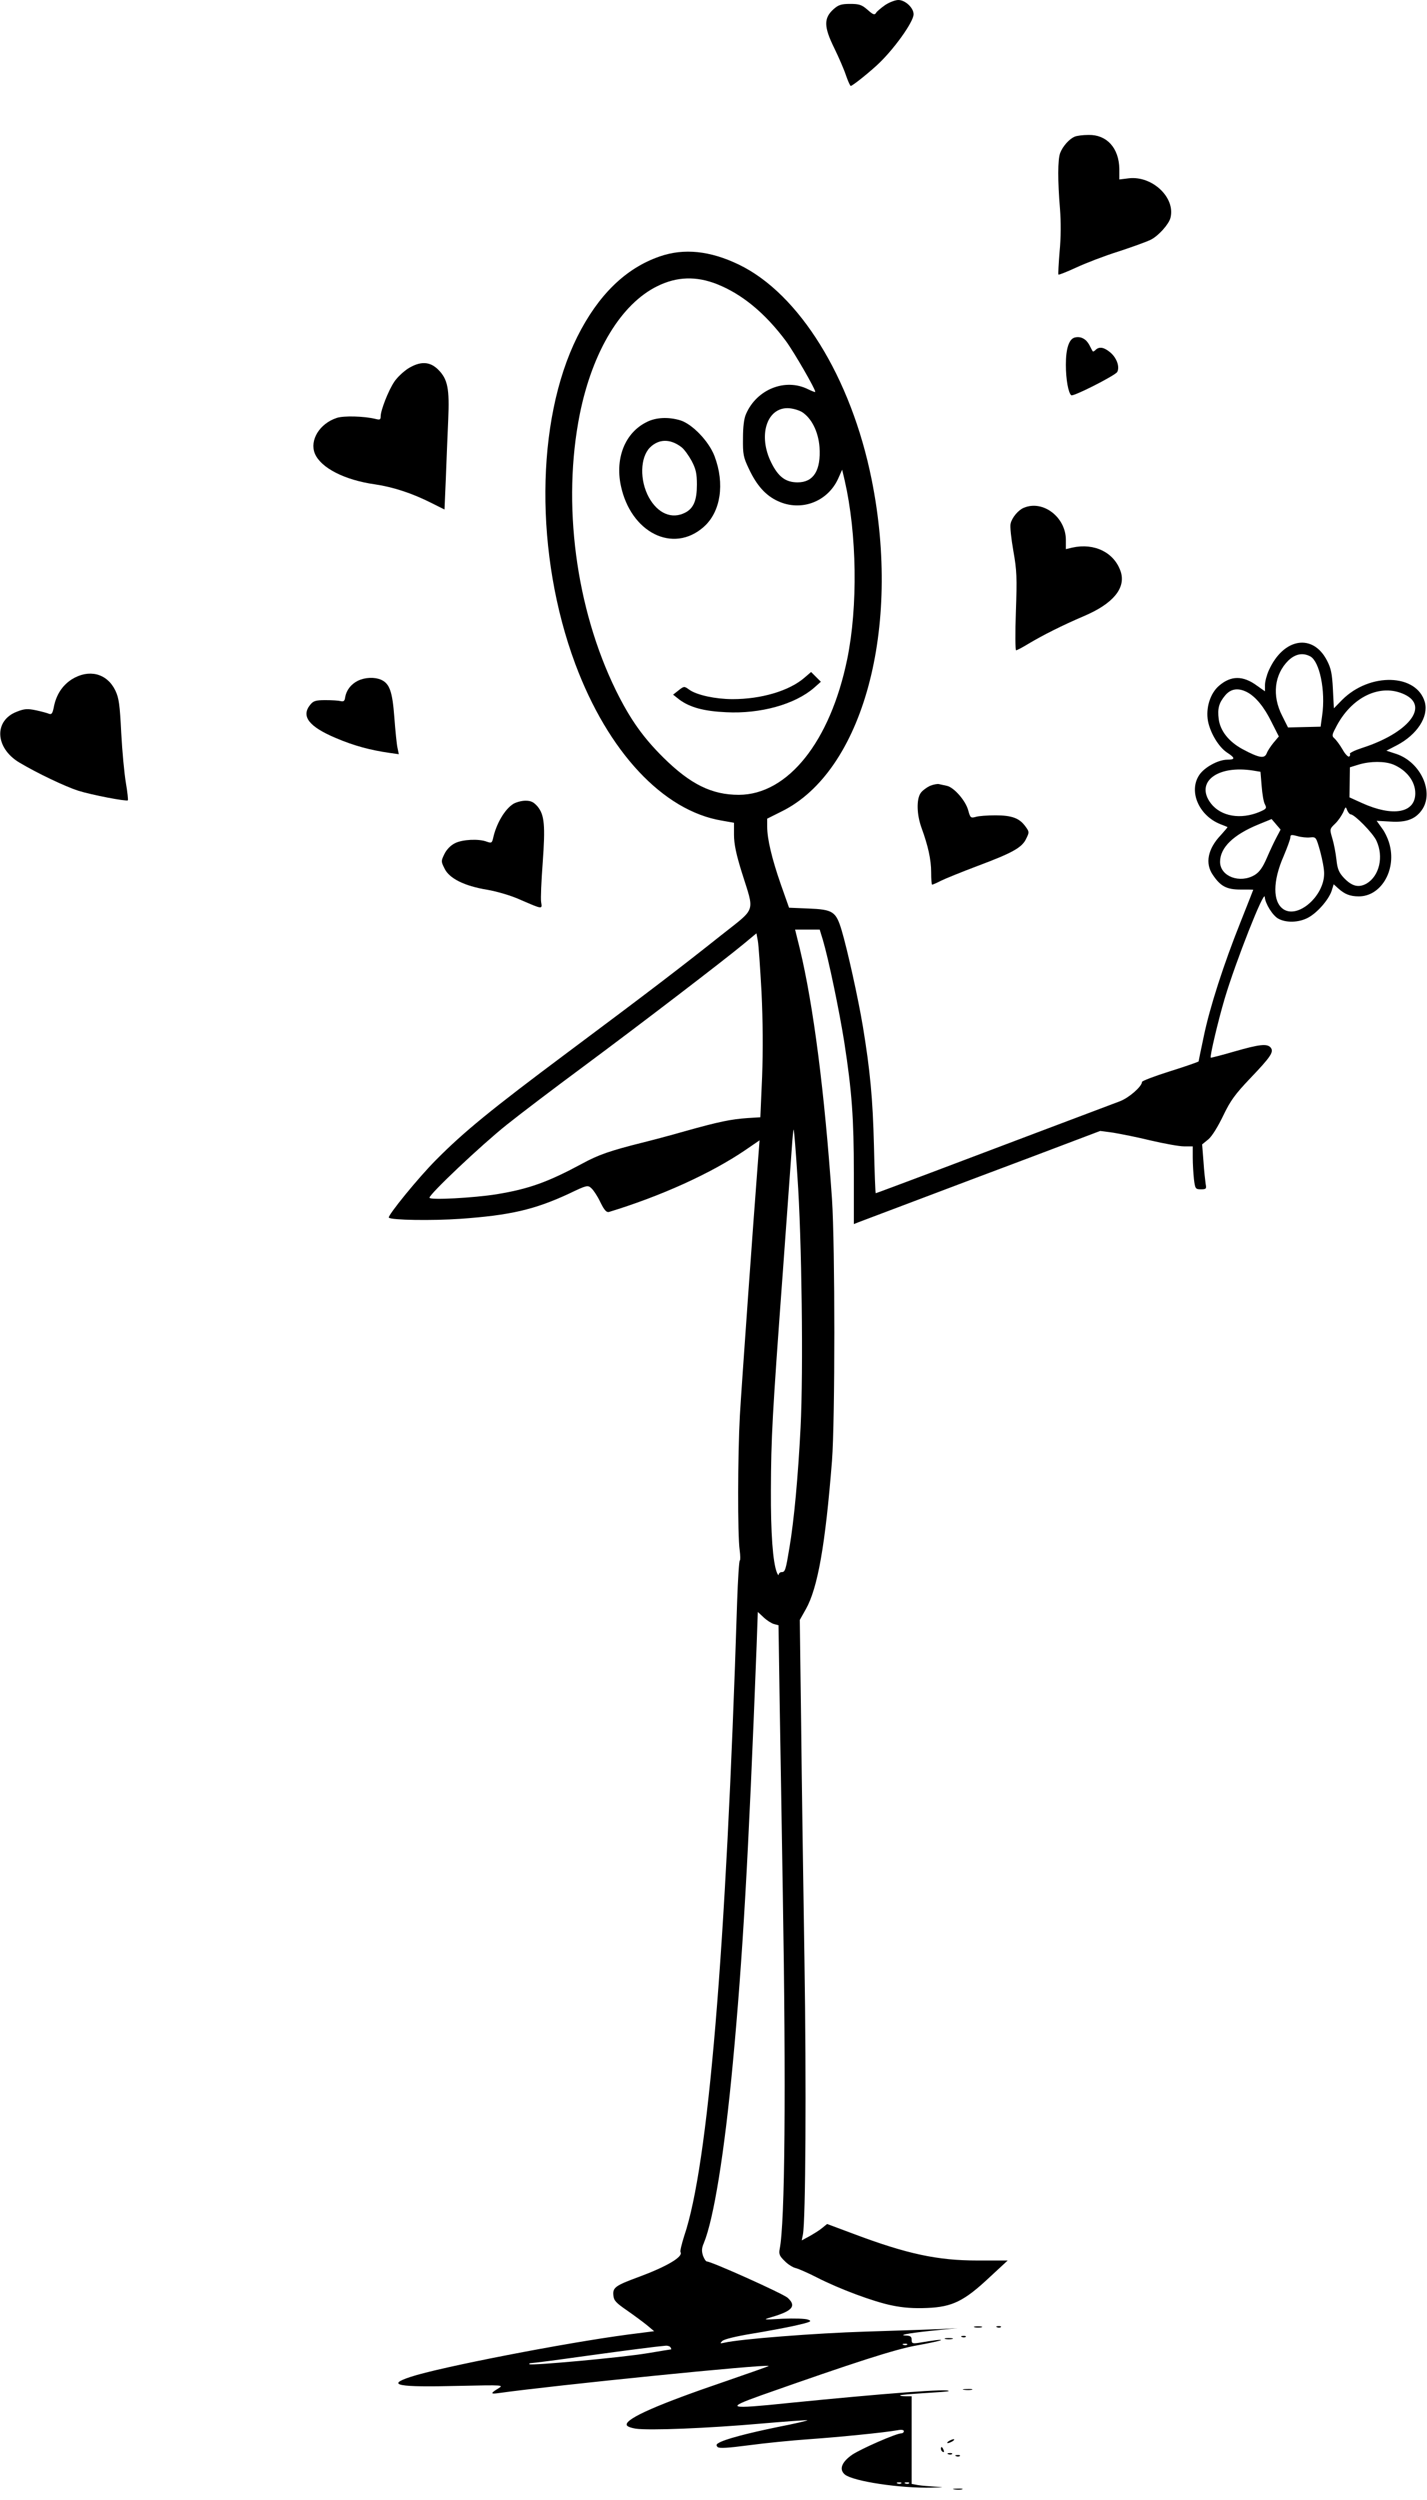  <svg version="1.0" xmlns="http://www.w3.org/2000/svg"
 width="731pt" height="1280pt" viewBox="0 0 731 1280"
 preserveAspectRatio="xMidYMid meet"><g transform="translate(0,1280) scale(0.1,-0.1)"
fill="#000000" stroke="none">
<path d="M4534 12774 c-21 -15 -43 -33 -47 -41 -7 -11 -15 -8 -43 17 -30 26
-43 30 -89 30 -46 0 -60 -5 -85 -27 -51 -46 -50 -90 3 -198 24 -49 52 -114 61
-142 10 -29 21 -53 24 -53 8 0 78 55 132 104 84 76 190 223 190 263 0 33 -43
73 -78 73 -16 0 -47 -12 -68 -26z"/>
<path d="M5505 12100 c-27 -11 -61 -49 -74 -83 -13 -34 -13 -143 -1 -287 5
-66 5 -147 -2 -218 -5 -62 -8 -115 -6 -118 3 -2 43 14 91 36 47 22 145 60 219
83 73 24 147 51 164 60 39 20 92 79 100 112 26 104 -94 216 -214 202 l-48 -6
0 54 c-2 107 -64 176 -158 174 -28 0 -60 -4 -71 -9z"/>
<path d="M3380 11487 c-175 -60 -316 -198 -423 -412 -214 -431 -218 -1116 -10
-1675 168 -450 450 -752 751 -802 l62 -11 0 -62 c0 -46 11 -99 40 -192 66
-211 77 -177 -107 -323 -204 -162 -359 -281 -788 -601 -390 -291 -529 -405
-670 -547 -92 -92 -252 -289 -243 -297 12 -13 224 -16 366 -6 255 18 380 47
555 128 94 45 98 46 117 28 11 -10 32 -42 46 -72 19 -39 31 -52 43 -49 263 80
521 196 699 317 l73 50 -6 -78 c-25 -322 -87 -1191 -95 -1333 -11 -202 -12
-611 -1 -687 4 -29 4 -53 1 -53 -4 0 -10 -96 -14 -213 -57 -1798 -148 -2884
-271 -3246 -13 -41 -22 -78 -19 -83 15 -24 -72 -75 -219 -129 -114 -42 -129
-53 -125 -92 2 -27 14 -39 69 -77 36 -25 82 -59 103 -76 l37 -31 -133 -17
c-319 -42 -969 -168 -1115 -217 -128 -42 -66 -54 245 -46 234 5 234 5 203 -14
-39 -24 -39 -29 2 -23 286 40 1374 150 1385 139 1 -1 -98 -36 -220 -78 -344
-117 -508 -189 -508 -222 0 -9 17 -16 47 -21 68 -10 371 2 642 26 129 11 236
19 237 17 2 -2 -67 -18 -154 -35 -156 -32 -273 -63 -302 -82 -11 -6 -12 -12
-4 -20 8 -8 53 -5 160 9 82 11 221 25 309 31 155 11 386 34 453 46 20 4 32 2
32 -5 0 -6 -6 -11 -13 -11 -26 0 -206 -79 -251 -109 -55 -38 -69 -76 -38 -102
44 -35 284 -71 447 -67 64 2 66 2 15 5 -30 2 -70 5 -87 8 l-33 6 0 224 0 225
-32 0 c-17 0 -29 2 -27 5 3 2 59 7 124 11 66 4 122 8 124 10 17 15 -323 -11
-823 -61 -308 -32 -324 -27 -136 40 479 169 684 235 795 255 66 12 122 24 125
27 5 5 -33 0 -117 -14 -29 -4 -33 -2 -33 16 0 17 -6 21 -32 22 -44 2 43 16
171 28 l96 10 -85 -5 c-47 -2 -220 -8 -385 -13 -258 -8 -644 -38 -725 -57 -22
-5 -23 -4 -10 9 9 9 71 24 150 37 74 12 175 31 225 42 78 18 87 22 65 30 -14
6 -72 7 -130 5 -104 -6 -105 -6 -55 9 105 31 126 56 80 98 -23 21 -390 186
-414 186 -5 0 -14 14 -20 30 -7 23 -7 38 4 63 51 123 106 462 149 922 50 534
80 1049 122 2141 l6 170 30 -28 c17 -16 41 -31 53 -34 l23 -6 6 -401 c4 -221
11 -658 16 -972 17 -1000 11 -1691 -16 -1821 -5 -25 -1 -36 25 -61 16 -17 43
-34 58 -37 15 -4 63 -25 106 -47 117 -60 292 -125 386 -144 56 -12 115 -16
180 -13 129 5 190 35 319 156 l94 87 -154 0 c-205 0 -361 33 -637 137 l-134
50 -26 -21 c-14 -12 -44 -30 -65 -42 l-39 -21 6 30 c14 71 18 771 8 1402 -6
377 -14 924 -17 1215 l-7 530 31 55 c61 108 100 329 134 760 16 208 16 1098 0
1340 -38 548 -95 992 -165 1283 l-24 97 63 0 63 0 16 -52 c30 -101 85 -367
110 -525 39 -252 49 -391 49 -670 l0 -261 25 10 c14 5 143 54 286 108 143 54
415 157 605 228 l346 131 67 -9 c36 -6 123 -23 192 -40 69 -16 145 -30 170
-30 l45 0 0 -57 c0 -32 3 -82 6 -110 6 -50 8 -53 36 -53 27 0 29 3 24 28 -2
15 -8 66 -11 114 l-7 88 32 26 c19 16 49 65 76 121 37 77 60 109 138 191 106
111 123 136 105 158 -18 21 -56 17 -185 -20 -65 -19 -120 -33 -122 -32 -5 6
37 186 72 304 56 188 203 561 205 519 2 -34 41 -97 71 -112 40 -21 103 -19
149 5 47 24 106 91 122 137 l11 35 22 -20 c34 -31 62 -42 107 -42 111 0 190
129 159 259 -6 28 -24 68 -40 89 l-28 39 72 -4 c79 -5 125 12 158 57 67 91 -3
246 -128 289 l-52 17 54 28 c103 54 163 146 143 220 -41 147 -282 154 -424 12
l-42 -43 -5 98 c-4 79 -10 108 -30 146 -72 141 -223 117 -298 -49 -11 -24 -20
-58 -20 -76 l0 -32 -41 29 c-72 53 -134 52 -195 -1 -45 -39 -68 -114 -56 -180
12 -62 55 -133 97 -161 43 -28 44 -37 2 -37 -46 0 -118 -39 -144 -79 -55 -83
-2 -207 108 -251 19 -7 35 -14 37 -15 1 -1 -14 -19 -34 -41 -67 -70 -82 -145
-41 -204 39 -58 70 -75 142 -75 36 0 65 0 65 -1 0 0 -29 -75 -65 -165 -86
-215 -158 -437 -189 -588 -14 -67 -26 -123 -26 -126 0 -2 -65 -25 -145 -50
-80 -25 -145 -50 -145 -55 0 -23 -66 -81 -113 -99 -107 -40 -731 -276 -985
-372 -144 -54 -264 -99 -266 -99 -2 0 -6 109 -9 243 -6 242 -20 388 -57 612
-24 144 -79 392 -109 493 -29 95 -44 105 -172 110 l-97 4 -42 119 c-46 132
-70 233 -70 296 l0 41 74 37 c416 205 615 938 461 1700 -105 522 -371 951
-680 1100 -147 71 -281 85 -405 42z m293 -142 c128 -51 245 -147 352 -290 43
-58 157 -256 151 -262 -1 -2 -18 5 -37 14 -116 58 -262 0 -317 -126 -11 -24
-16 -67 -16 -126 -1 -80 2 -97 30 -155 40 -86 87 -138 149 -166 118 -55 255
-4 309 116 l20 45 13 -55 c63 -275 68 -647 13 -915 -87 -423 -304 -694 -555
-695 -139 0 -248 54 -386 190 -105 104 -171 197 -244 345 -206 421 -276 958
-185 1414 65 322 212 565 398 656 100 49 198 52 305 10z m434 -654 c50 -31 85
-101 91 -180 8 -119 -30 -181 -112 -181 -61 0 -99 28 -135 101 -68 136 -25
279 83 279 23 0 55 -9 73 -19z m2605 -1252 c48 -26 79 -176 61 -302 l-8 -58
-84 -2 -83 -2 -30 60 c-53 103 -40 212 32 283 36 34 74 41 112 21z m-324 -183
c44 -23 88 -76 126 -154 l37 -73 -27 -32 c-14 -17 -30 -41 -35 -54 -11 -29
-38 -25 -124 21 -70 38 -114 93 -122 154 -7 53 1 83 33 121 29 35 67 40 112
17z m807 -12 c129 -61 19 -198 -218 -274 -37 -12 -65 -26 -62 -30 3 -5 1 -11
-4 -14 -5 -3 -21 13 -34 37 -14 24 -33 49 -41 56 -14 12 -13 18 6 54 79 158
229 230 353 171z m-57 -359 c68 -29 112 -86 112 -147 0 -101 -114 -122 -273
-50 l-64 29 1 77 1 77 45 14 c61 18 133 18 178 0z m-717 -31 l36 -6 6 -73 c3
-40 10 -83 17 -94 10 -20 7 -23 -27 -38 -97 -41 -198 -24 -250 43 -83 109 33
198 218 168z m498 -224 c20 0 115 -97 132 -135 38 -82 15 -180 -50 -219 -41
-23 -75 -15 -117 29 -25 27 -33 45 -38 94 -4 34 -13 82 -21 108 -14 47 -14 48
14 75 16 15 34 42 42 59 12 30 13 30 20 10 5 -11 13 -21 18 -21z m-379 -116
c-12 -22 -34 -69 -50 -106 -21 -49 -38 -73 -62 -88 -76 -46 -178 -8 -178 67 0
73 68 139 198 192 l66 27 23 -27 23 -27 -20 -38z m171 -2 c31 3 31 2 52 -72
11 -41 21 -93 20 -115 -1 -114 -134 -230 -208 -181 -56 37 -56 144 1 273 18
43 34 86 34 95 0 14 5 15 35 7 20 -6 50 -9 66 -7z m-2810 -792 c7 -150 8 -295
3 -433 l-9 -208 -65 -4 c-85 -6 -145 -18 -320 -67 -80 -23 -179 -49 -220 -59
-167 -42 -224 -62 -307 -107 -176 -95 -274 -130 -438 -157 -117 -19 -345 -31
-345 -18 0 19 267 271 395 373 71 57 248 191 394 299 294 218 721 545 821 628
l65 54 7 -38 c4 -21 12 -139 19 -263z m184 -945 c22 -315 31 -991 16 -1285
-13 -254 -33 -472 -57 -615 -19 -115 -22 -125 -40 -125 -8 0 -14 -6 -15 -12 0
-7 -4 -3 -9 9 -21 51 -32 203 -31 423 1 268 7 382 61 1115 21 292 42 577 46
635 4 58 8 101 10 95 2 -5 11 -113 19 -240z m562 -5981 c-3 -3 -12 -4 -19 -1
-8 3 -5 6 6 6 11 1 17 -2 13 -5z m-1212 -14 c3 -5 5 -10 3 -10 -2 0 -57 -9
-123 -20 -132 -22 -594 -64 -603 -56 -3 3 2 6 11 6 10 0 133 16 275 36 226 31
357 48 414 53 9 0 20 -3 23 -9z m1182 -696 c-3 -3 -12 -4 -19 -1 -8 3 -5 6 6
6 11 1 17 -2 13 -5z m40 0 c-3 -3 -12 -4 -19 -1 -8 3 -5 6 6 6 11 1 17 -2 13
-5z"/>
<path d="M3313 10639 c-110 -54 -162 -182 -133 -324 50 -242 268 -352 425
-213 87 77 109 221 55 363 -29 76 -115 165 -176 183 -61 18 -124 15 -171 -9z
m177 -128 c14 -10 37 -42 53 -71 22 -42 27 -65 27 -122 0 -80 -17 -121 -60
-143 -68 -35 -140 -5 -186 78 -48 88 -45 205 6 256 45 44 103 45 160 2z"/>
<path d="M4120 9329 c-78 -67 -221 -109 -367 -109 -88 0 -185 21 -223 49 -25
18 -26 18 -54 -4 l-28 -22 33 -26 c53 -39 125 -59 239 -64 175 -9 352 40 450
125 l35 31 -25 25 -25 25 -35 -30z"/>
<path d="M5507 11072 c-30 -6 -47 -55 -47 -139 0 -76 13 -147 28 -157 12 -7
224 101 235 119 14 26 -2 72 -35 100 -32 27 -57 32 -76 13 -6 -6 -13 -10 -14
-7 -2 2 -10 17 -18 33 -16 30 -43 45 -73 38z"/>
<path d="M2089 10912 c-24 -16 -56 -46 -70 -68 -30 -45 -69 -145 -69 -176 0
-17 -4 -19 -27 -13 -58 14 -162 17 -198 5 -88 -29 -140 -114 -112 -183 31 -73
152 -135 307 -157 95 -14 192 -46 291 -96 l66 -33 7 162 c3 89 9 223 12 297 7
159 -2 208 -51 257 -43 43 -92 45 -156 5z"/>
<path d="M5245 10200 c-28 -11 -61 -50 -68 -81 -4 -14 3 -77 14 -140 18 -100
19 -138 13 -311 -4 -109 -3 -198 1 -198 4 0 33 15 64 34 72 43 173 94 283 141
151 64 216 144 189 228 -33 98 -134 148 -248 123 l-33 -8 0 49 c-1 115 -117
204 -215 163z"/>
<path d="M367 9321 c-49 -32 -80 -80 -92 -145 -6 -29 -11 -36 -24 -31 -9 4
-39 12 -67 18 -43 9 -59 8 -97 -7 -119 -45 -113 -185 11 -260 92 -55 235 -123
303 -145 67 -21 247 -56 254 -49 2 2 -2 42 -10 88 -8 47 -19 162 -24 257 -7
145 -12 179 -30 217 -43 89 -136 112 -224 57z"/>
<path d="M1833 9314 c-36 -18 -59 -49 -65 -85 -2 -18 -8 -23 -23 -19 -11 3
-46 5 -78 5 -50 0 -62 -4 -78 -24 -48 -59 -6 -112 131 -170 94 -40 177 -62
274 -76 l49 -7 -7 34 c-4 18 -11 88 -16 156 -10 131 -24 171 -67 191 -34 15
-83 13 -120 -5z"/>
<path d="M4764 8776 c-17 -8 -39 -24 -48 -37 -22 -32 -20 -111 5 -179 33 -91
49 -161 49 -227 0 -35 2 -63 5 -63 3 0 24 9 45 20 22 11 106 45 188 76 179 67
228 94 249 140 16 32 16 35 -4 62 -31 43 -70 57 -153 57 -41 0 -87 -3 -102 -8
-25 -7 -28 -4 -38 33 -13 50 -73 118 -109 126 -14 3 -33 7 -41 9 -8 2 -29 -2
-46 -9z"/>
<path d="M2630 8684 c-44 -27 -88 -102 -104 -176 -6 -25 -9 -26 -32 -18 -40
16 -126 12 -164 -8 -21 -10 -42 -32 -53 -54 -18 -37 -18 -39 0 -75 24 -51 102
-90 219 -109 51 -9 123 -30 169 -51 116 -50 113 -50 107 -12 -3 17 1 108 8
200 14 193 9 246 -26 289 -20 23 -34 30 -62 30 -21 0 -48 -8 -62 -16z"/>
<path d="M4993 883 c9 -2 25 -2 35 0 9 3 1 5 -18 5 -19 0 -27 -2 -17 -5z"/>
<path d="M5108 883 c7 -3 16 -2 19 1 4 3 -2 6 -13 5 -11 0 -14 -3 -6 -6z"/>
<path d="M4928 833 c7 -3 16 -2 19 1 4 3 -2 6 -13 5 -11 0 -14 -3 -6 -6z"/>
<path d="M4843 823 c9 -2 25 -2 35 0 9 3 1 5 -18 5 -19 0 -27 -2 -17 -5z"/>
<path d="M4938 563 c12 -2 30 -2 40 0 9 3 -1 5 -23 4 -22 0 -30 -2 -17 -4z"/>
<path d="M4860 300 c-8 -5 -10 -10 -5 -10 6 0 17 5 25 10 8 5 11 10 5 10 -5 0
-17 -5 -25 -10z"/>
<path d="M4820 261 c0 -6 4 -13 10 -16 6 -3 7 1 4 9 -7 18 -14 21 -14 7z"/>
<path d="M4858 233 c7 -3 16 -2 19 1 4 3 -2 6 -13 5 -11 0 -14 -3 -6 -6z"/>
<path d="M4898 223 c7 -3 16 -2 19 1 4 3 -2 6 -13 5 -11 0 -14 -3 -6 -6z"/>
<path d="M4888 53 c12 -2 30 -2 40 0 9 3 -1 5 -23 4 -22 0 -30 -2 -17 -4z"/>
</g>
</svg>
